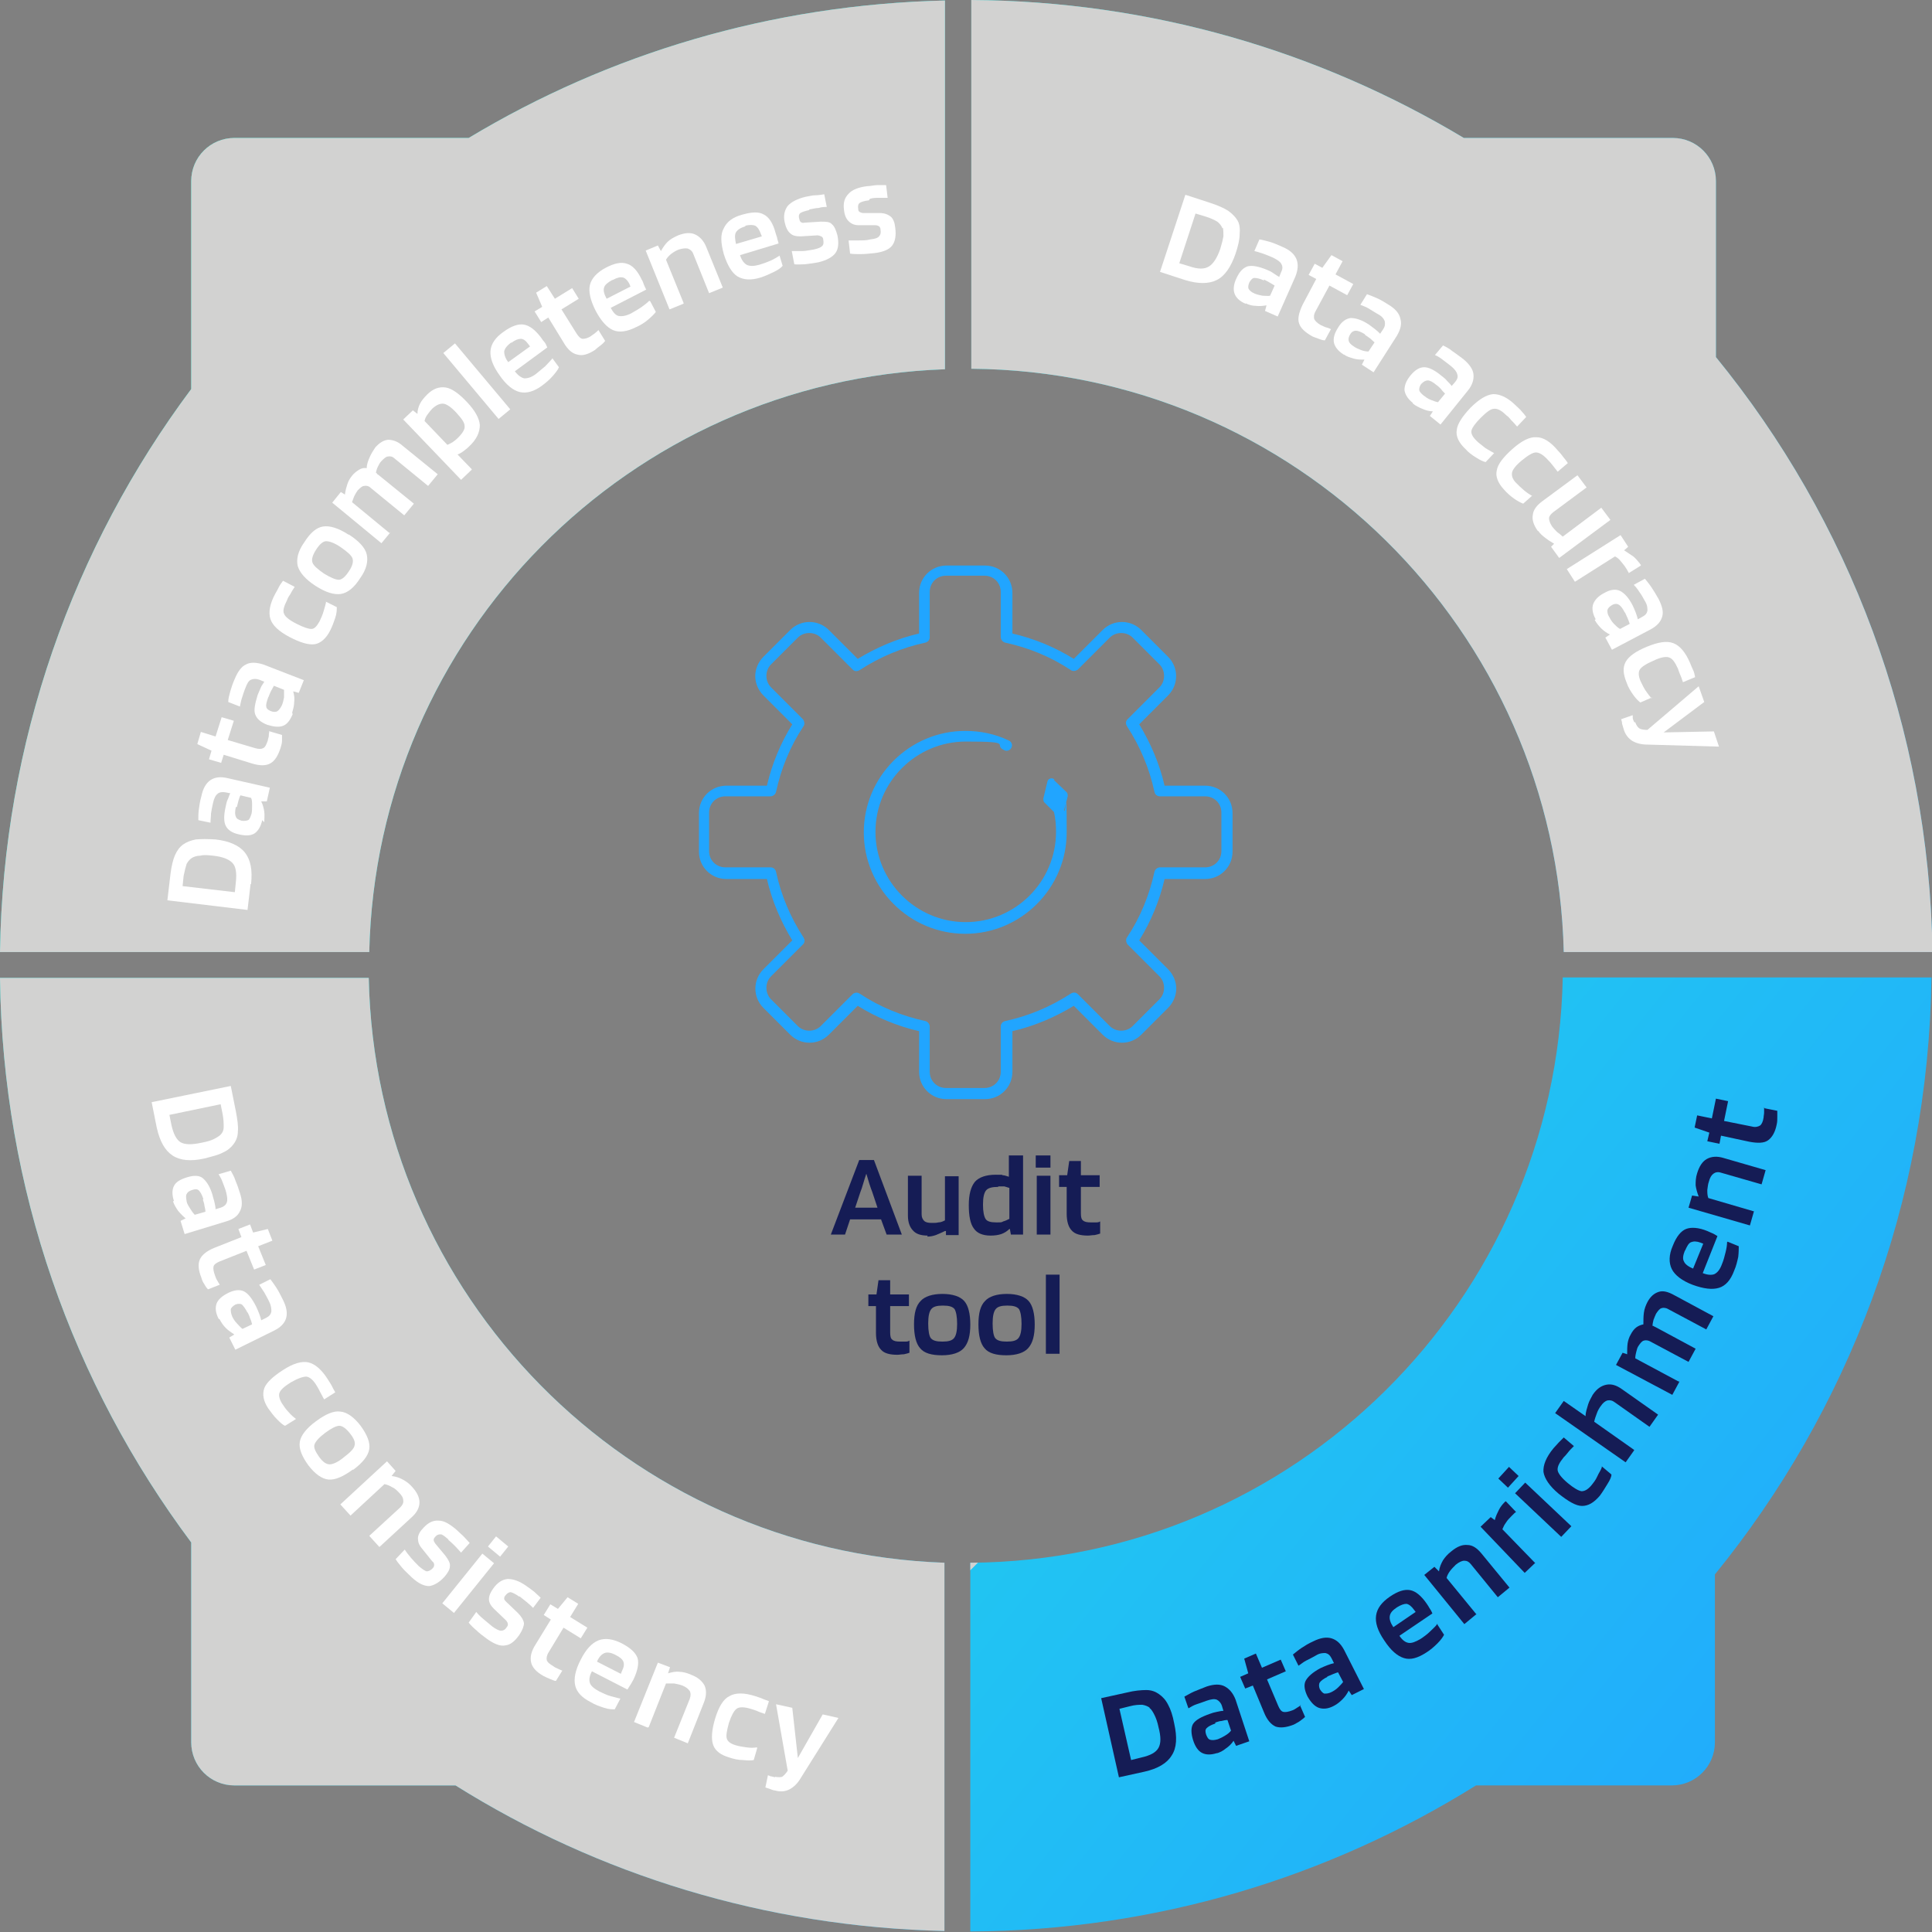 <?xml version="1.0" encoding="UTF-8"?>
<svg id="Layer_1" data-name="Layer 1" xmlns="http://www.w3.org/2000/svg" xmlns:xlink="http://www.w3.org/1999/xlink" version="1.1" viewBox="0 0 380.9 380.9">
  <rect x="0" y="0" width="380.9" height="380.9" fill="#808080" stroke="none"/>
  <defs>
    <style>
      .cls-1 {
        clip-path: url(#clippath);
      }

      .cls-2 {
        fill: none;
      }

      .cls-2, .cls-3, .cls-4, .cls-5, .cls-6, .cls-7, .cls-8 {
        stroke-width: 0px;
      }

      .cls-3 {
        fill: #d2d2d1;
      }

      .cls-4 {
        fill: url(#linear-gradient);
      }

      .cls-5 {
        fill: #151c55;
      }

      .cls-6 {
        fill: #151c55;
      }

      .cls-7 {
        fill: #21a5ff;
      }

      .cls-8 {
        fill: #fff;
      }
    </style>
    <clipPath id="clippath">
      <path class="cls-2" d="M191.4,0c35.5.2,68.7,10.1,97.2,27.2h41.2c4.7,0,8.5,3.8,8.5,8.5v34.7c26.2,32.1,42,72.9,42.7,117.3h-72.7c-1.5-63.5-53.1-114.5-116.8-115V0ZM72.8,187.7c1.4-62.4,51.3-112.7,113.5-114.9V.1c-34.3.8-66.3,10.5-93.9,27.1h-46.2c-4.7,0-8.5,3.8-8.5,8.5v41C14.5,107.8.6,146.2,0,187.7h72.8ZM186.2,308.1c-62.3-2.2-112.2-52.7-113.5-115.3H0c.5,41.7,14.4,80.1,37.7,111.3v39.4c0,4.7,3.8,8.5,8.5,8.5h43.6c28.1,17.6,61.1,27.9,96.4,28.7v-72.7ZM308.1,192.8c-1.3,63.6-53,114.9-116.8,115.3v72.7c36.6-.2,70.7-10.7,99.7-28.8h38.6c4.7,0,8.5-3.8,8.5-8.5v-33.1c26.2-32.2,42.1-73.1,42.7-117.7h-72.7Z"/>
    </clipPath>
    <linearGradient id="linear-gradient" x1="-13.9" y1="26.2" x2="393.1" y2="353.4" gradientUnits="userSpaceOnUse">
      <stop offset="0" stop-color="#21feda"/>
      <stop offset="1" stop-color="#21a5ff"/>
    </linearGradient>
  </defs>
  <g class="cls-1">
    <circle class="cls-4" cx="190.4" cy="190.5" r="257"/>
    <polygon class="cls-3" points="189.1 477.3 189.1 311.8 308.5 191.8 397.1 191.8 329.2 -58.9 13.5 -19.2 -62.8 267.2 44.9 426.1 189.1 477.3"/>
  </g>
  <g>
    <path class="cls-6" d="M166.8,243.4h-3l5.6-14.7h2.9l5.5,14.7h-3l-1.1-3h-6.1l-1,3ZM170.8,231.4c-.2.6-.4,1.2-.6,1.9-.2.7-.4,1.3-.6,1.8l-1,3h4.4l-1-3c-.2-.5-.4-1.1-.6-1.7-.2-.7-.4-1.3-.6-2Z"/>
    <path class="cls-6" d="M182.9,243.6c-1.3,0-2.3-.3-2.9-1-.6-.6-1-1.6-1-2.9v-7.9h2.7v7.6c0,.6.2,1,.5,1.3.3.3.8.4,1.5.4s.9,0,1.3-.1c.5,0,.9-.2,1.3-.4v-8.7h2.7v11.6h-2.5v-.8h-.2c-.6.3-1.3.6-1.8.8-.6.2-1.1.3-1.7.3Z"/>
    <path class="cls-6" d="M199,227.8h2.7v15.6h-2.4l-.2-1.1h-.1c-.4.4-1,.8-1.6,1-.6.2-1.3.3-2.1.3-1.6,0-2.7-.5-3.3-1.4-.7-.9-1-2.5-1-4.6s.4-3.6,1.2-4.6c.8-.9,2.2-1.4,4.1-1.4s1,0,1.4.1c.4,0,.8.2,1.2.3v-4.2ZM196.8,234c-1.2,0-2,.2-2.4.7-.4.5-.6,1.4-.6,2.8s.2,2.3.5,2.8c.3.5,1,.7,2.1.7s1,0,1.4-.2c.4-.1.8-.3,1.2-.5v-6.1c-.3-.1-.7-.2-1-.3-.4,0-.8,0-1.2,0Z"/>
    <path class="cls-6" d="M207.1,230.2h-2.9v-2.4h2.9v2.4ZM207.1,243.4h-2.7v-11.6h2.7v11.6Z"/>
    <path class="cls-6" d="M216.9,240.9v2.3c-.3.1-.6.2-1.1.3-.5,0-.9.1-1.3.1-1.5,0-2.6-.3-3.2-1-.6-.6-1-1.7-1-3.3v-5.3h-1.5v-2.3h1.6l.4-2.8h2.3v2.8h3.7v2.3h-3.7v5.2c0,.7.1,1.2.4,1.4.3.3.8.4,1.6.4s.6,0,.9,0c.4,0,.6,0,.9-.2Z"/>
    <path class="cls-6" d="M179.3,264.4v2.3c-.3.1-.6.2-1.1.3-.5,0-.9.1-1.3.1-1.5,0-2.6-.3-3.2-1-.6-.6-1-1.7-1-3.3v-5.3h-1.5v-2.3h1.6l.4-2.8h2.3v2.8h3.7v2.3h-3.7v5.2c0,.7.1,1.2.4,1.4.3.3.8.4,1.6.4s.6,0,.9,0c.4,0,.6,0,.9-.2Z"/>
    <path class="cls-6" d="M191.3,261.1c0,2.2-.4,3.7-1.3,4.7-.8.9-2.3,1.4-4.3,1.4s-3.5-.4-4.3-1.4c-.8-.9-1.2-2.5-1.2-4.7s.4-3.7,1.3-4.6c.8-.9,2.3-1.4,4.3-1.4s3.5.5,4.3,1.4c.8.9,1.2,2.5,1.2,4.7ZM183,261c0,1.4.2,2.4.5,2.8.4.5,1.1.7,2.3.7s1.9-.2,2.3-.7c.4-.5.6-1.4.6-2.8s-.2-2.4-.5-2.9c-.4-.5-1.1-.7-2.3-.7s-1.9.2-2.3.7c-.4.5-.6,1.4-.6,2.8Z"/>
    <path class="cls-6" d="M204,261.1c0,2.2-.4,3.7-1.3,4.7-.8.9-2.3,1.4-4.3,1.4s-3.5-.4-4.3-1.4c-.8-.9-1.2-2.5-1.2-4.7s.4-3.7,1.3-4.6c.8-.9,2.3-1.4,4.3-1.4s3.5.5,4.3,1.4c.8.9,1.2,2.5,1.2,4.7ZM195.7,261c0,1.4.2,2.4.5,2.8.4.5,1.1.7,2.3.7s1.9-.2,2.3-.7c.4-.5.6-1.4.6-2.8s-.2-2.4-.5-2.9c-.4-.5-1.1-.7-2.3-.7s-1.9.2-2.3.7c-.4.5-.6,1.4-.6,2.8Z"/>
    <path class="cls-6" d="M208.9,251.3v15.6h-2.7v-15.6h2.7Z"/>
  </g>
  <g>
    <path class="cls-7" d="M207.9,153.7c-.5-.5-1.3-.2-1.4.4l-.8,3.3c0,.3,0,.6.2.8l1.9,1.9c.3,1.3.4,2.6.4,3.9,0,9.8-8,17.8-17.8,17.8s-17.8-8-17.8-17.8,8-17.8,17.8-17.8,5.2.6,7.6,1.7c.5.3,1.2,0,1.4-.5.3-.5,0-1.2-.5-1.4-2.7-1.3-5.6-1.9-8.6-1.9-11,0-20,9-20,20s9,20,20,20,20-9,20-20-.2-3-.5-4.4l.7-2.7c0-.3,0-.6-.2-.8l-2.5-2.4Z"/>
    <path class="cls-7" d="M237.6,154.9h-8c-1-4.3-2.7-8.3-5-12.1l5.7-5.7c2.1-2.1,2.1-5.5,0-7.6l-5.3-5.3c-2.1-2.1-5.5-2.1-7.6,0l-5.7,5.7c-3.7-2.3-7.8-4-12.1-5v-8c0-3-2.4-5.4-5.4-5.4h-7.6c-3,0-5.4,2.4-5.4,5.4v8c-4.3,1-8.3,2.7-12.1,5l-5.7-5.7c-2.1-2.1-5.5-2.1-7.6,0l-5.3,5.3c-1,1-1.6,2.4-1.6,3.8s.6,2.8,1.6,3.8l5.7,5.7c-2.3,3.7-4,7.8-5,12.1h-8c-3,0-5.4,2.4-5.4,5.4v7.6c0,3,2.4,5.4,5.4,5.4h8c1,4.3,2.7,8.3,5,12.1l-5.7,5.7c-2.1,2.1-2.1,5.5,0,7.6l5.3,5.3c2.1,2.1,5.5,2.1,7.6,0l5.7-5.7c3.7,2.3,7.8,4,12.1,5v8c0,3,2.4,5.4,5.4,5.4h7.6c3,0,5.4-2.4,5.4-5.4v-8c4.3-1,8.3-2.7,12.1-5l5.7,5.7c2.1,2.1,5.5,2.1,7.6,0l5.3-5.3c1-1,1.6-2.4,1.6-3.8s-.6-2.8-1.6-3.8l-5.7-5.7c2.3-3.7,4-7.8,5-12.1h8c3,0,5.4-2.4,5.4-5.4v-7.6c0-3-2.4-5.4-5.4-5.4ZM240.8,167.8c0,1.8-1.4,3.2-3.2,3.2h-8.9c-.5,0-1,.4-1.1.9-1,4.6-2.8,9-5.4,12.9-.3.4-.2,1,.1,1.4l6.3,6.3c1.2,1.2,1.2,3.3,0,4.5l-5.3,5.3c-1.2,1.2-3.3,1.2-4.5,0l-6.3-6.3c-.4-.4-.9-.4-1.4-.1-4,2.6-8.3,4.4-12.9,5.4-.5.1-.9.5-.9,1.1v8.9c0,1.8-1.4,3.2-3.2,3.2h-7.6c-1.8,0-3.2-1.4-3.2-3.2v-8.9c0-.5-.4-1-.9-1.1-4.6-1-9-2.8-12.9-5.4-.2-.1-.4-.2-.6-.2s-.6.1-.8.3l-6.3,6.3c-1.2,1.2-3.3,1.2-4.5,0l-5.3-5.3c-1.2-1.2-1.2-3.3,0-4.5l6.3-6.3c.4-.4.4-.9.1-1.4-2.6-4-4.4-8.3-5.4-12.9-.1-.5-.5-.9-1.1-.9h-8.9c-1.8,0-3.2-1.4-3.2-3.2v-7.6c0-1.8,1.4-3.2,3.2-3.2h8.9c.5,0,1-.4,1.1-.9,1-4.6,2.8-9,5.4-12.9.3-.4.2-1-.1-1.4l-6.3-6.3c-1.2-1.2-1.2-3.3,0-4.5l5.3-5.3c1.2-1.2,3.3-1.2,4.5,0l6.3,6.3c.4.4.9.4,1.4.1,4-2.6,8.3-4.4,12.9-5.4.5-.1.9-.5.9-1.1v-8.9c0-1.8,1.4-3.2,3.2-3.2h7.6c1.8,0,3.2,1.4,3.2,3.2v8.9c0,.5.4,1,.9,1.1,4.6,1,9,2.8,12.9,5.4.4.3,1,.2,1.4-.1l6.3-6.3c1.2-1.2,3.3-1.2,4.5,0l5.3,5.3c1.2,1.2,1.2,3.3,0,4.5l-6.3,6.3c-.4.4-.4.9-.1,1.4,2.6,4,4.4,8.3,5.4,12.9.1.5.5.9,1.1.9h8.9c1.8,0,3.2,1.4,3.2,3.2v7.6Z"/>
  </g>
  <g>
    <path class="cls-5" d="M225.6,349.3l-5,1.1-3.5-15.6,5-1.1c1.6-.4,2.9-.5,3.9-.5,1,0,1.8.3,2.5.8.7.5,1.3,1.1,1.8,2.1.5.9.9,2.1,1.2,3.7.6,2.7.5,4.8-.5,6.3-.9,1.5-2.7,2.6-5.4,3.2ZM226.7,336.7c-.4-.3-.9-.5-1.5-.6-.6,0-1.4,0-2.5.3l-2,.5,2.3,10.1,2-.5c1.8-.4,2.9-1,3.4-1.9.5-.9.5-2.2,0-4.1-.2-1-.5-1.8-.8-2.4-.3-.6-.6-1.1-1-1.4Z"/>
    <path class="cls-5" d="M240,345.6c-1.2.4-2.2.4-3,0-.8-.4-1.4-1.3-1.8-2.6-.4-1.3-.4-2.4,0-3.1.5-.8,1.6-1.4,3.3-2,.5-.2.9-.3,1.4-.4.5-.1.9-.2,1.3-.2l-.3-1c-.2-.6-.6-1-1-1.2-.5-.2-1.1-.1-2,.2-.8.3-1.4.5-2,.7-.6.2-1.1.5-1.6.8l-.8-2.3c.6-.3,1.2-.7,1.9-1,.7-.3,1.5-.6,2.5-1,1.5-.5,2.7-.5,3.6,0s1.6,1.3,2.1,2.6l2.7,8.2-2.6.9-.5-1h0c-.4.6-.9,1.1-1.5,1.5-.6.5-1.2.8-1.9,1ZM239.6,339.8c-.9.3-1.4.6-1.7.9s-.3.7-.1,1.3c.2.5.4.9.8,1,.3.1.8.1,1.5-.1.5-.2.9-.4,1.4-.7.5-.3.9-.6,1.2-1l-.7-2.1c-.4,0-.8.1-1.2.2-.4,0-.8.2-1.2.3Z"/>
    <path class="cls-5" d="M256.3,336.2l1,2.3c-.2.2-.6.5-1,.8s-.9.5-1.2.7c-1.5.6-2.7.7-3.6.4-.9-.4-1.7-1.3-2.3-2.8l-2.2-5.3-1.5.6-1-2.3,1.6-.7-.8-2.9,2.3-1,1.2,2.8,3.7-1.6,1,2.3-3.7,1.6,2.2,5.2c.3.7.6,1.1,1,1.2.4.1,1,0,1.8-.3.3-.1.6-.3.9-.5.3-.2.6-.4.8-.5Z"/>
    <path class="cls-5" d="M263,336.3c-1.1.6-2.1.7-3,.4-.8-.3-1.5-1-2.2-2.2-.6-1.2-.8-2.3-.4-3.1.4-.8,1.4-1.7,2.9-2.5.4-.2.9-.4,1.4-.6.5-.2.9-.3,1.3-.4l-.5-1c-.3-.6-.7-.9-1.2-1-.5,0-1.1,0-1.9.5-.7.4-1.3.7-1.9,1s-1,.7-1.5,1l-1.1-2.2c.5-.4,1.1-.9,1.7-1.3.6-.4,1.4-.9,2.3-1.3,1.4-.7,2.6-.9,3.6-.6,1,.3,1.8,1,2.5,2.3l3.9,7.7-2.4,1.2-.6-.9h0c-.3.6-.7,1.2-1.2,1.7-.5.5-1.1,1-1.7,1.3ZM261.7,330.6c-.8.4-1.3.8-1.5,1.1-.2.3-.2.8,0,1.3.3.5.6.8.9.9.4,0,.8,0,1.4-.3.4-.2.9-.5,1.3-.9.4-.4.8-.8,1-1.1l-1-1.9c-.4.1-.8.3-1.1.4-.4.2-.8.3-1.1.5Z"/>
    <path class="cls-5" d="M283.4,320.3l1.3,2c-.2.4-.6,1-1.3,1.7-.7.7-1.4,1.3-2.2,1.8-1.7,1.1-3.1,1.5-4.4,1.1-1.3-.4-2.6-1.5-3.9-3.5-1.3-1.9-1.8-3.5-1.6-4.9.2-1.4,1.1-2.6,2.7-3.7,1.6-1.1,2.9-1.5,4-1.3,1.1.2,2.2,1.1,3.3,2.7.2.3.4.6.5.8.2.3.4.6.6,1.1l-6.5,4.4c.6.9,1.2,1.3,1.8,1.4.6.1,1.4-.2,2.4-.8.6-.4,1.3-.9,1.9-1.5.6-.6,1.1-1,1.4-1.5ZM275.4,316.9c-.9.6-1.3,1.1-1.4,1.7-.1.6.1,1.3.7,2.2l4.4-3-.3-.4c-.5-.7-1-1.1-1.5-1.2-.5,0-1.1.2-1.9.7Z"/>
    <path class="cls-5" d="M291,318.3l-2.3,1.9-7.9-9.7,2-1.6.9.9h0c.1-.8.4-1.5.8-2.2.4-.6.9-1.2,1.7-1.8,1.1-.9,2.1-1.3,3.1-1.2,1,0,1.9.6,2.8,1.7l5.5,6.7-2.3,1.9-5.3-6.5c-.4-.5-.8-.7-1.3-.7-.5,0-1.1.3-1.7.8-.4.4-.8.8-1.1,1.2-.3.4-.6.9-.7,1.4l5.9,7.2Z"/>
    <path class="cls-5" d="M302.7,308.1l-2.1,2-8.7-9.1,2-1.9.8.6h0c.2-.8.5-1.4.8-2,.3-.6.7-1.1,1.1-1.5.1-.1.2-.2.2-.2s0,0,.1,0l2,2.1c0,0-.2.1-.3.2-.1.1-.3.3-.6.6-.4.4-.8.8-1.1,1.3-.3.4-.5.8-.7,1.3l6.5,6.7Z"/>
    <path class="cls-5" d="M299.4,291l-2.1,2.3-1.9-1.8,2.1-2.3,1.9,1.8ZM309.8,300.9l-2,2.1-9.1-8.6,2-2.1,9.1,8.6Z"/>
    <path class="cls-5" d="M315.8,289.1l1.9,1.6c0,.5-.3,1.1-.8,1.9s-.9,1.5-1.5,2.3c-1.2,1.4-2.3,2-3.5,2-1.2,0-2.7-.9-4.6-2.4-1.8-1.5-2.8-3-3-4.3-.1-1.3.5-2.9,2-4.7.4-.4.7-.8,1-1.1.3-.3.7-.7,1-1l2,1.7c-.5.5-.9.9-1.2,1.3-.3.4-.6.7-.8.9-.9,1.1-1.3,1.9-1.2,2.6.1.6.8,1.5,2,2.5,1.2,1,2.1,1.5,2.7,1.6.6,0,1.2-.3,1.9-1.1.4-.5.9-1.1,1.2-1.8s.7-1.2.9-1.8Z"/>
    <path class="cls-5" d="M322.2,285.9l-1.7,2.4-13.9-9.7,1.7-2.4,4.3,3c0-.8.3-1.6.5-2.3s.6-1.3.9-1.9c.8-1.2,1.7-1.8,2.7-2,1-.2,2,.1,3.1.9l7.1,5-1.7,2.4-6.8-4.8c-.5-.4-1-.5-1.5-.4-.4.1-.9.5-1.3,1.1-.3.4-.6.9-.8,1.5-.2.5-.4,1.1-.5,1.6l7.8,5.5Z"/>
    <path class="cls-5" d="M331.1,272.4l-1.4,2.6-11.1-5.9,1.3-2.4.9.3h0c0-.8,0-1.5.1-2.2.1-.6.3-1.2.6-1.7.3-.6.7-1.1,1.1-1.4.4-.3.9-.5,1.4-.6h0c0-.8,0-1.6.1-2.3.1-.8.4-1.5.7-2.1.6-1.1,1.3-1.7,2.2-2s1.9,0,3,.6l7.8,4.2-1.4,2.6-7.5-4c-.5-.3-1-.3-1.3-.2-.4.1-.7.5-1.1,1.1-.2.4-.3.7-.5,1.2-.1.4-.2.8-.2,1.2,0,0,.2,0,.3.1,0,0,.2.1.4.2l7.8,4.2-1.4,2.6-7.5-4c-.5-.3-1-.3-1.3-.2-.4.1-.7.5-1.1,1.1-.2.3-.3.7-.4,1.1-.1.4-.2.8-.2,1.3l8.4,4.5Z"/>
    <path class="cls-5" d="M340.6,244.8l2.2.9c0,.5,0,1.2-.1,2.1-.2.9-.4,1.8-.8,2.7-.7,1.9-1.7,3-3,3.4s-3,.2-5.2-.6c-2.1-.8-3.5-1.9-4.1-3.1-.6-1.2-.6-2.8.2-4.6.7-1.8,1.6-2.9,2.6-3.3,1-.4,2.5-.3,4.2.4.3.1.6.3.9.4.3.1.6.3,1.1.6l-2.9,7.3c1,.4,1.8.4,2.3.2.6-.3,1.1-.9,1.5-2,.3-.7.5-1.5.7-2.3.2-.8.3-1.5.3-2ZM332.2,246.5c-.4,1-.5,1.7-.2,2.2.2.5.8,1,1.8,1.4l2-4.9-.5-.2c-.8-.3-1.4-.3-1.9-.1s-.8.8-1.2,1.7Z"/>
    <path class="cls-5" d="M345.8,238.8l-.8,2.8-12.1-3.5.7-2.4,1.3.2h0c-.3-.8-.5-1.5-.6-2.2,0-.7,0-1.5.3-2.4.4-1.3,1-2.3,1.9-2.8.9-.5,2-.6,3.3-.2l8.3,2.4-.8,2.8-8-2.3c-.6-.2-1.1-.1-1.5.2-.4.3-.7.8-.9,1.6-.2.5-.2,1.1-.3,1.6,0,.5,0,1.1.2,1.6l8.9,2.6Z"/>
    <path class="cls-5" d="M347.9,218.5l2.5.5c0,.3,0,.7,0,1.2,0,.5,0,1-.1,1.4-.3,1.6-.9,2.6-1.7,3.2s-2.1.6-3.7.3l-5.6-1.2-.3,1.6-2.4-.5.4-1.7-2.9-1,.5-2.4,2.9.6.8-3.9,2.4.5-.8,3.9,5.5,1.1c.7.2,1.3,0,1.6-.2s.6-.8.7-1.6c0-.3.1-.6.1-1,0-.4,0-.7,0-1Z"/>
  </g>
  <g>
    <path class="cls-8" d="M30.9,222.3l-1-5,15.6-3.2,1,5c.3,1.6.5,2.9.4,3.9,0,1-.3,1.8-.8,2.5-.5.7-1.2,1.3-2.1,1.7-.9.5-2.2.8-3.7,1.2-2.7.6-4.8.4-6.3-.6-1.5-1-2.5-2.8-3.1-5.5ZM43.5,223.7c.4-.4.6-.9.6-1.5s0-1.4-.2-2.5l-.4-2-10.1,2.1.4,2c.4,1.8,1,2.9,1.8,3.4.9.5,2.2.5,4.1.1,1-.2,1.8-.4,2.4-.7.6-.3,1.1-.6,1.4-.9Z"/>
    <path class="cls-8" d="M34.3,236.8c-.4-1.2-.4-2.2,0-3,.4-.8,1.3-1.3,2.6-1.7,1.3-.4,2.4-.4,3.1.2s1.4,1.6,1.9,3.3c.1.5.3,1,.4,1.5.1.5.2.9.2,1.3l1-.3c.6-.2,1-.5,1.2-1,.2-.5.1-1.1-.1-2-.2-.8-.5-1.4-.7-2s-.5-1.1-.8-1.6l2.4-.7c.3.6.7,1.2.9,1.9.3.7.6,1.5.9,2.5.5,1.5.5,2.7,0,3.6-.4.9-1.3,1.6-2.7,2l-8.2,2.5-.8-2.6,1-.5h0c-.5-.4-1-.9-1.5-1.5-.4-.6-.8-1.2-1-1.9ZM40.1,236.4c-.3-.9-.6-1.4-.9-1.7-.3-.3-.7-.3-1.3-.1-.6.2-.9.4-1.1.8-.2.3-.1.8,0,1.5.1.5.4.9.7,1.4s.6.9.9,1.2l2.1-.6c0-.4-.1-.8-.2-1.2,0-.4-.2-.8-.3-1.2Z"/>
    <path class="cls-8" d="M43.3,253.3l-2.3.9c-.2-.2-.5-.6-.7-1-.3-.4-.5-.9-.6-1.3-.6-1.5-.7-2.7-.3-3.6.4-.9,1.4-1.7,2.9-2.3l5.3-2.1-.6-1.6,2.3-.9.6,1.6,2.9-.7.9,2.3-2.8,1.1,1.5,3.7-2.3.9-1.5-3.7-5.3,2.1c-.7.3-1.1.6-1.2,1-.1.4,0,1,.3,1.8.1.3.2.6.4.9.2.3.3.6.5.8Z"/>
    <path class="cls-8" d="M43.1,260c-.6-1.2-.7-2.1-.4-3,.3-.8,1.1-1.5,2.3-2.1,1.2-.6,2.3-.7,3.1-.3.8.4,1.6,1.4,2.4,3,.2.4.4.9.6,1.4.2.5.3.9.4,1.3l1-.5c.6-.3.9-.7,1-1.2,0-.5,0-1.1-.4-1.9-.3-.7-.7-1.3-1-1.9-.3-.5-.7-1-1-1.5l2.2-1.1c.4.5.8,1.1,1.2,1.7.4.6.8,1.4,1.3,2.4.7,1.4.9,2.6.6,3.6-.3,1-1.1,1.8-2.3,2.4l-7.7,3.8-1.2-2.4,1-.6h0c-.6-.4-1.2-.8-1.7-1.3-.5-.5-.9-1.1-1.2-1.7ZM48.8,258.8c-.4-.8-.8-1.3-1.1-1.6-.3-.2-.8-.2-1.3,0-.5.3-.8.6-.9.9,0,.4,0,.8.3,1.5.2.4.5.9.9,1.3.4.4.7.8,1.1,1.1l1.9-.9c-.1-.4-.2-.8-.4-1.2-.1-.4-.3-.8-.5-1.2Z"/>
    <path class="cls-8" d="M58.3,279.8l-2.1,1.3c-.5-.2-1-.7-1.6-1.3-.6-.6-1.2-1.4-1.7-2.1-1-1.5-1.2-2.8-.8-4,.4-1.1,1.7-2.3,3.7-3.6,2-1.3,3.7-1.8,5-1.5,1.3.3,2.6,1.4,3.8,3.3.3.5.6.9.8,1.3.2.4.4.8.7,1.3l-2.2,1.4c-.3-.6-.6-1.1-.8-1.5s-.4-.8-.6-1.1c-.7-1.2-1.4-1.8-2.1-1.9-.6,0-1.6.3-3,1.1-1.3.8-2.1,1.5-2.3,2.1-.2.5,0,1.3.5,2.1.4.6.8,1.2,1.3,1.7.5.6,1,1,1.4,1.3Z"/>
    <path class="cls-8" d="M69.6,289.7c-1.9,1.4-3.5,2.1-4.8,2-1.3-.1-2.7-1.1-4-2.8-1.3-1.8-1.9-3.3-1.7-4.6.2-1.3,1.3-2.7,3.2-4.1,1.9-1.4,3.5-2.1,4.8-1.9,1.3.1,2.7,1.1,4,2.8,1.3,1.8,1.9,3.3,1.7,4.6-.2,1.3-1.3,2.7-3.2,4.1ZM64.1,282.5c-1.2.9-1.9,1.7-2.1,2.3-.2.6.2,1.4.9,2.4.7,1,1.4,1.5,2.1,1.5.6,0,1.6-.4,2.8-1.4,1.3-1,2-1.7,2.1-2.3.2-.6-.1-1.4-.9-2.4-.8-1-1.5-1.5-2.1-1.5-.6,0-1.6.5-2.8,1.4Z"/>
    <path class="cls-8" d="M69.1,298.8l-2-2.2,9.2-8.5,1.7,1.9-.8,1h0c.8.1,1.5.3,2.2.7.6.3,1.3.8,1.9,1.5.9,1,1.4,2,1.4,3,0,1-.5,2-1.5,2.9l-6.4,5.9-2-2.2,6.1-5.6c.4-.4.7-.9.6-1.4,0-.5-.3-1-.9-1.6-.4-.4-.8-.8-1.3-1-.5-.3-1-.5-1.5-.6l-6.8,6.3Z"/>
    <path class="cls-8" d="M88.4,303.5c-.7-.6-1.2-1-1.5-1s-.7,0-1.1.5c-.2.2-.3.4-.3.6,0,.2.1.4.3.7l2,2.4c.6.8,1,1.5.9,2.1,0,.6-.4,1.3-1.1,2.1-1,1.1-2.1,1.7-3,1.8-1,0-2.1-.5-3.4-1.7-.7-.7-1.4-1.3-1.9-1.9-.5-.6-1-1.2-1.3-1.7l1.8-1.9c.3.5.7,1,1.2,1.6.5.6,1,1.1,1.6,1.7.7.6,1.2.9,1.5,1,.4,0,.8-.2,1.2-.6.2-.2.3-.4.3-.7,0-.2-.1-.5-.4-.7l-2-2.5c-.6-.7-.8-1.3-.8-2,0-.7.4-1.4,1.1-2.1.9-1,1.9-1.5,3-1.4,1.1,0,2.2.7,3.5,1.8.5.5,1,.9,1.4,1.3.4.4.8.9,1.2,1.3l-1.7,1.9c-.3-.3-.6-.7-1.1-1.2-.4-.4-.9-.9-1.4-1.3Z"/>
    <path class="cls-8" d="M89.5,318l-2.3-1.9,7.9-9.8,2.3,1.9-7.9,9.8ZM98.6,306.9l-2.4-2,1.6-2,2.4,2-1.6,2Z"/>
    <path class="cls-8" d="M102.4,314.8c-.7-.5-1.3-.8-1.7-.9-.4,0-.7.2-1.1.7-.2.2-.2.5-.2.6,0,.2.2.4.4.6l2.3,2.2c.7.7,1.1,1.4,1.2,2,0,.6-.3,1.4-.9,2.3-.9,1.3-1.8,2-2.8,2.1-1,.2-2.2-.3-3.6-1.3-.8-.6-1.5-1.1-2.1-1.7-.6-.5-1.1-1-1.5-1.5l1.5-2.1c.3.4.8.9,1.4,1.4.6.5,1.2,1,1.8,1.5.7.5,1.3.8,1.7.8.4,0,.8-.2,1.1-.7.2-.2.3-.5.2-.7,0-.2-.2-.5-.4-.7l-2.3-2.2c-.6-.6-1-1.2-1-1.9,0-.7.3-1.4.9-2.2.8-1.1,1.7-1.7,2.8-1.8,1.1,0,2.3.4,3.7,1.4.6.4,1.1.8,1.5,1.1.4.4.9.8,1.3,1.2l-1.5,2c-.3-.3-.7-.7-1.2-1.1-.5-.4-1-.8-1.5-1.2Z"/>
    <path class="cls-8" d="M110.9,329.3l-1.3,2.1c-.3,0-.7-.2-1.2-.4-.5-.2-.9-.4-1.3-.6-1.4-.8-2.2-1.7-2.4-2.7-.2-1,0-2.1.9-3.5l3-4.9-1.4-.9,1.3-2.1,1.5.9,1.9-2.3,2.1,1.3-1.6,2.6,3.4,2.1-1.3,2.1-3.4-2.1-2.9,4.8c-.4.6-.5,1.2-.4,1.6.1.4.6.8,1.3,1.2.2.2.5.3.9.5.4.2.7.3.9.4Z"/>
    <path class="cls-8" d="M122.3,334.9l-1.1,2.1c-.5,0-1.2,0-2.1-.3-.9-.3-1.8-.6-2.6-1.1-1.8-.9-2.8-2-3.1-3.3-.3-1.3,0-3,1.1-5.1,1-2,2.2-3.3,3.5-3.8,1.3-.5,2.8-.3,4.6.6,1.7.9,2.7,1.8,3.1,2.9.3,1.1,0,2.5-.8,4.2-.2.3-.3.6-.5.9-.2.3-.4.6-.7,1.1l-7-3.6c-.5.9-.6,1.7-.4,2.3.2.6.8,1.1,1.9,1.7.7.3,1.4.7,2.2.9s1.4.4,2,.5ZM121.4,326.3c-.9-.5-1.7-.6-2.2-.4-.5.2-1.1.7-1.5,1.7l4.7,2.4.2-.5c.4-.8.5-1.4.3-1.9-.2-.5-.7-.9-1.5-1.3Z"/>
    <path class="cls-8" d="M127.7,340.6l-2.7-1.1,4.7-11.7,2.4.9-.4,1.2h0c.7-.2,1.5-.4,2.2-.3.7,0,1.5.2,2.4.6,1.3.5,2.1,1.2,2.6,2.1.4.9.4,2-.1,3.3l-3.2,8.1-2.7-1.1,3.1-7.7c.2-.6.2-1.1,0-1.5-.3-.4-.7-.8-1.5-1.1-.5-.2-1.1-.3-1.6-.4-.5,0-1.1,0-1.6,0l-3.4,8.6Z"/>
    <path class="cls-8" d="M149.3,344.6l-.7,2.4c-.5.1-1.2.1-2.1,0-.9,0-1.8-.2-2.7-.5-1.7-.5-2.8-1.3-3.2-2.5-.4-1.1-.3-2.9.4-5.2.7-2.3,1.6-3.8,2.8-4.4,1.2-.7,2.9-.7,5.1,0,.5.2,1,.3,1.4.5.4.2.9.3,1.3.5l-.8,2.5c-.6-.2-1.2-.4-1.6-.6-.5-.2-.9-.3-1.2-.4-1.3-.4-2.3-.4-2.8,0-.5.4-1,1.3-1.5,2.8-.4,1.5-.6,2.5-.4,3.1.2.6.8,1,1.8,1.3.7.2,1.4.3,2.1.4s1.4.1,2,0Z"/>
    <path class="cls-8" d="M152.8,350.3c.6.1,1.1.1,1.4,0,.3-.2.7-.6,1.1-1.2l-2.3-13.1,3.2.7,1.1,9.9,4.9-8.6,3.1.7-7.4,11.8c-.7,1.2-1.5,1.9-2.3,2.3-.8.4-1.7.5-2.8.2-.3,0-.7-.2-1-.3-.3-.1-.6-.2-.9-.3l.5-2.4c.1,0,.3.1.5.2.2,0,.5.1.9.2Z"/>
  </g>
  <g>
    <path class="cls-8" d="M49.4,174.3l-.6,5.1-15.8-1.9.6-5.1c.2-1.6.5-2.9.9-3.8.4-.9.9-1.6,1.6-2.1.7-.5,1.5-.8,2.5-1,1-.1,2.3-.1,3.9,0,2.7.3,4.7,1.2,5.8,2.6,1.1,1.4,1.5,3.4,1.2,6.2ZM37.9,169.1c-.5.3-.8.7-1.1,1.2-.2.6-.4,1.4-.6,2.4l-.2,2,10.3,1.2.2-2c.2-1.8,0-3.1-.7-3.8-.7-.7-1.9-1.2-3.8-1.4-1-.1-1.8-.2-2.5,0-.7,0-1.2.2-1.6.4Z"/>
    <path class="cls-8" d="M51.7,161.7c-.3,1.3-.8,2.1-1.5,2.6-.8.5-1.8.5-3.1.2-1.4-.3-2.2-.9-2.6-1.7-.4-.8-.4-2.1,0-3.8.1-.5.2-1,.4-1.4s.3-.9.5-1.2l-1-.2c-.6-.1-1.2,0-1.5.3-.4.3-.7.9-.9,1.8-.2.8-.3,1.5-.4,2.1,0,.6-.1,1.2-.1,1.8l-2.4-.5c0-.7,0-1.4.1-2.1s.2-1.6.5-2.6c.3-1.5.9-2.6,1.8-3.2s2-.7,3.3-.4l8.4,1.9-.6,2.7h-1.1c0-.1,0,0,0,0,.3.6.5,1.3.6,2s0,1.4,0,2.1ZM46.5,159.1c-.2.9-.2,1.5,0,1.9.1.4.5.6,1.1.8.6.1,1,0,1.3-.1s.5-.7.7-1.3c.1-.5.1-1,.1-1.6,0-.6,0-1.1-.2-1.5l-2.1-.5c-.2.4-.3.8-.4,1.1-.1.4-.2.8-.3,1.2Z"/>
    <path class="cls-8" d="M53.2,144.2l2.4.7c0,.3,0,.7,0,1.2s-.2,1-.3,1.4c-.5,1.5-1.1,2.5-2,3-.9.5-2.1.5-3.7,0l-5.5-1.7-.5,1.6-2.4-.7.5-1.7-2.8-1.3.7-2.4,2.9.9,1.2-3.8,2.4.7-1.2,3.8,5.4,1.6c.7.2,1.2.2,1.6,0,.4-.2.6-.7.9-1.5,0-.3.2-.6.2-1,0-.4.1-.7.1-.9Z"/>
    <path class="cls-8" d="M57.7,140.8c-.5,1.2-1.1,2-1.9,2.3-.8.3-1.8.2-3.1-.2-1.3-.5-2.1-1.2-2.4-2.1-.3-.9,0-2.1.5-3.8.2-.5.4-.9.6-1.4s.5-.8.7-1.2l-1-.4c-.6-.2-1.1-.2-1.6,0s-.8.8-1.1,1.6c-.3.7-.5,1.4-.7,2-.2.6-.3,1.2-.4,1.7l-2.3-.9c0-.7.2-1.3.4-2.1.2-.7.5-1.6.9-2.5.6-1.4,1.3-2.4,2.2-2.8.9-.5,2.1-.4,3.4,0l8,3.1-1,2.5-1.1-.3h0c.2.7.3,1.4.2,2.1,0,.7-.2,1.4-.4,2.1ZM52.9,137.4c-.3.9-.5,1.5-.4,1.9,0,.4.4.7.9.9.5.2,1,.2,1.3,0,.3-.2.6-.6.9-1.2.2-.5.3-1,.4-1.5,0-.6,0-1.1,0-1.5l-2-.8c-.2.4-.4.7-.6,1.1-.2.4-.3.7-.5,1.2Z"/>
    <path class="cls-8" d="M64.2,118.6l2.2,1.1c0,.5,0,1.2-.3,2.1s-.6,1.7-1,2.5c-.8,1.6-1.9,2.5-3,2.7-1.2.2-2.9-.3-5-1.4-2.1-1.1-3.4-2.3-3.8-3.6-.4-1.3-.1-3,1-5,.3-.5.5-.9.7-1.3.2-.4.5-.8.8-1.2l2.3,1.2c-.4.6-.7,1.1-.9,1.5-.3.4-.5.8-.6,1.1-.6,1.2-.9,2.1-.6,2.7.2.6,1.1,1.3,2.5,2,1.4.7,2.3,1,2.9,1,.6,0,1.1-.6,1.6-1.5.3-.6.6-1.3.8-2s.4-1.3.5-1.9Z"/>
    <path class="cls-8" d="M68.8,105.4c2,1.3,3.2,2.6,3.5,3.9.3,1.3,0,2.9-1.3,4.7-1.2,1.9-2.5,2.9-3.8,3.1-1.3.2-3-.3-5-1.6-2-1.3-3.1-2.6-3.5-3.9-.3-1.3,0-2.9,1.3-4.7,1.2-1.9,2.4-2.9,3.7-3.1,1.3-.2,3,.3,5,1.6ZM63.9,113.1c1.3.8,2.3,1.2,2.9,1.2.6,0,1.3-.6,2-1.7.7-1,.9-1.9.7-2.5-.2-.6-1-1.3-2.3-2.2-1.3-.9-2.3-1.2-2.9-1.2-.6,0-1.3.6-2,1.7-.7,1.1-.9,1.9-.7,2.5.2.6,1,1.3,2.3,2.2Z"/>
    <path class="cls-8" d="M77.1,104.8l-1.9,2.3-9.7-8,1.7-2.1.8.5h0c.1-.8.3-1.5.5-2.1.2-.6.5-1.1.9-1.6.4-.5.9-.9,1.4-1.2.5-.3,1-.4,1.5-.3h0c0-.8.3-1.5.6-2.2s.7-1.3,1.1-1.9c.8-.9,1.6-1.4,2.5-1.5.9,0,1.9.3,2.9,1.2l6.9,5.6-1.9,2.3-6.6-5.4c-.4-.4-.9-.5-1.3-.4-.4,0-.8.4-1.3.9-.3.3-.5.7-.7,1.1s-.3.8-.4,1.2c0,0,.2,0,.2.2,0,0,.2.2.4.3l6.9,5.6-1.9,2.3-6.6-5.4c-.4-.4-.9-.5-1.3-.4-.4,0-.8.4-1.3.9-.2.3-.4.6-.6,1-.2.4-.3.8-.5,1.3l7.4,6.1Z"/>
    <path class="cls-8" d="M93,92.6l-2.1,2-11.4-11.9,1.9-1.8.9.7h0c0-.7.2-1.4.5-2,.3-.6.8-1.2,1.4-1.8,1.2-1.2,2.4-1.6,3.7-1.4,1.2.2,2.6,1.2,4.2,2.9,1.6,1.7,2.4,3.2,2.5,4.5,0,1.4-.6,2.8-2.1,4.2-.4.4-.8.7-1.2,1-.4.3-.8.5-1.1.6l2.8,2.9ZM90,81.4c-1-1.1-1.9-1.7-2.5-1.8-.7-.1-1.4.2-2.2.9-.4.4-.7.8-1,1.2-.3.4-.5.8-.6,1.3l4.5,4.7c.3-.1.6-.3,1-.5.3-.2.7-.5,1.1-.9.9-.9,1.4-1.7,1.3-2.3,0-.7-.6-1.5-1.6-2.6Z"/>
    <path class="cls-8" d="M89.7,67.7l10.9,13-2.3,1.9-10.9-13,2.3-1.9Z"/>
    <path class="cls-8" d="M108.8,70.5l1.4,1.9c-.2.5-.6,1-1.2,1.7s-1.3,1.3-2.1,1.9c-1.6,1.2-3.1,1.6-4.4,1.3-1.3-.3-2.7-1.4-4-3.3-1.3-1.8-1.9-3.4-1.8-4.8.1-1.4,1-2.7,2.6-3.8,1.5-1.1,2.9-1.6,4-1.4,1.1.2,2.2,1,3.4,2.6.2.3.4.6.6.8.2.2.4.6.6,1.1l-6.4,4.7c.6.8,1.3,1.3,1.9,1.4.6,0,1.4-.2,2.3-.9.6-.5,1.2-1,1.8-1.5.6-.6,1-1.1,1.4-1.5ZM100.8,67.5c-.8.6-1.3,1.2-1.4,1.8,0,.6.2,1.3.8,2.1l4.3-3.1-.3-.4c-.5-.7-1-1.1-1.5-1.1-.5,0-1.1.2-1.9.8Z"/>
    <path class="cls-8" d="M118,65.1l1.3,2.1c-.2.3-.5.6-.9.9s-.8.6-1.1.9c-1.4.9-2.5,1.2-3.5.9-1-.2-1.9-1-2.7-2.4l-3-4.9-1.4.9-1.3-2.1,1.5-.9-1.2-2.8,2.1-1.3,1.6,2.5,3.4-2.1,1.3,2.1-3.4,2.1,3,4.8c.4.6.8,1,1.2,1,.4,0,1-.1,1.7-.6.2-.2.5-.3.8-.6.3-.2.5-.5.7-.6Z"/>
    <path class="cls-8" d="M128.2,59.4l1.1,2.1c-.3.4-.8.9-1.5,1.5-.7.6-1.5,1.1-2.4,1.5-1.8.9-3.3,1.1-4.5.6s-2.4-1.8-3.5-3.9c-1-2-1.4-3.7-1.1-5s1.4-2.5,3.1-3.4c1.7-.9,3.1-1.2,4.2-.8,1.1.3,2.1,1.4,2.9,3.1.2.3.3.6.4.9.1.3.3.7.5,1.1l-7,3.6c.5.9,1,1.5,1.6,1.6s1.4,0,2.4-.5c.7-.4,1.4-.8,2-1.2.7-.5,1.2-.9,1.6-1.3ZM120.7,55.2c-.9.5-1.5,1-1.6,1.5-.2.5,0,1.3.5,2.2l4.7-2.4-.2-.5c-.4-.8-.9-1.2-1.3-1.3-.5-.1-1.1,0-2,.5Z"/>
    <path class="cls-8" d="M134.7,59.9l-2.7,1.1-4.7-11.6,2.4-1,.6,1.1h0c.4-.7.8-1.3,1.3-1.8.5-.5,1.2-.9,2.1-1.3,1.3-.5,2.4-.6,3.3-.2.9.4,1.7,1.2,2.2,2.4l3.3,8.1-2.7,1.1-3.1-7.7c-.2-.6-.6-.9-1.1-1.1-.5-.1-1.1,0-1.8.2-.5.2-1,.5-1.4.8-.4.3-.8.7-1.1,1.2l3.5,8.6Z"/>
    <path class="cls-8" d="M153.6,50.1l.7,2.3c-.3.4-.9.8-1.7,1.2-.8.4-1.7.8-2.6,1.1-1.9.6-3.4.5-4.6-.2-1.1-.7-2-2.2-2.7-4.4-.6-2.2-.7-3.9,0-5.1.6-1.3,1.8-2.2,3.7-2.7,1.8-.5,3.2-.6,4.2,0,1,.5,1.8,1.7,2.3,3.6.1.3.2.7.3.9,0,.3.2.7.3,1.2l-7.6,2.3c.3,1,.8,1.6,1.3,1.9.6.3,1.4.3,2.5,0,.7-.2,1.5-.5,2.2-.8.7-.3,1.3-.7,1.8-1ZM147,44.6c-1,.3-1.6.7-1.9,1.2-.3.5-.2,1.3,0,2.3l5.1-1.5-.2-.5c-.3-.8-.6-1.3-1.1-1.6-.5-.2-1.1-.2-2,0Z"/>
    <path class="cls-8" d="M159.6,41.4c-.9.2-1.5.4-1.8.6s-.4.7-.2,1.2c0,.3.2.5.3.6.2.1.4.2.7.1l3.2-.2c1,0,1.8,0,2.2.5.5.4.8,1.1,1.1,2.2.3,1.5.2,2.7-.4,3.5-.6.8-1.7,1.4-3.3,1.8-1,.2-1.9.3-2.7.4-.8,0-1.5.1-2.1,0l-.5-2.6c.5,0,1.2,0,2,0s1.5-.2,2.3-.3c.9-.2,1.4-.4,1.7-.7.3-.3.3-.7.2-1.3,0-.3-.2-.5-.4-.6-.2-.1-.5-.2-.8-.2l-3.2.2c-.9,0-1.6-.1-2.1-.6-.5-.4-.9-1.2-1.1-2.2-.3-1.3,0-2.4.6-3.2.7-.8,1.9-1.4,3.5-1.8.7-.1,1.3-.3,1.9-.3.6,0,1.2-.1,1.8-.2l.5,2.5c-.4,0-1,0-1.6.2-.6,0-1.2.2-1.9.3Z"/>
    <path class="cls-8" d="M171.3,39.5c-.9.1-1.5.3-1.8.5-.3.2-.4.6-.3,1.2,0,.3.1.5.3.6.2.1.4.2.7.2h3.2c1,0,1.7.3,2.2.7.5.4.8,1.2.9,2.2.2,1.5,0,2.7-.6,3.5-.6.8-1.8,1.3-3.5,1.5-1,.1-1.9.2-2.7.2s-1.5,0-2.1-.1l-.3-2.6c.5,0,1.2,0,2,0,.8,0,1.5,0,2.3-.2.9-.1,1.5-.3,1.7-.6.3-.3.4-.7.3-1.3,0-.3-.1-.5-.3-.7-.2-.1-.4-.2-.8-.2h-3.2c-.9,0-1.5-.3-2-.8s-.8-1.2-.9-2.2c-.2-1.4.1-2.4.9-3.2.7-.8,2-1.3,3.7-1.5.7,0,1.3-.2,1.9-.2.6,0,1.2,0,1.8,0l.3,2.5c-.4,0-1,0-1.6,0-.6,0-1.3,0-1.9.2Z"/>
  </g>
  <g>
    <path class="cls-8" d="M233.6,55.2l-4.9-1.6,5-15.2,4.9,1.6c1.5.5,2.7,1,3.6,1.6.8.6,1.4,1.2,1.8,1.9.4.7.5,1.6.4,2.7,0,1-.3,2.3-.8,3.8-.9,2.6-2.1,4.4-3.7,5.2-1.6.8-3.7.8-6.3,0ZM241,45c-.2-.5-.5-.9-1-1.3-.5-.3-1.3-.7-2.3-1l-2-.6-3.2,9.8,2,.6c1.7.6,3,.6,3.9,0,.8-.5,1.6-1.7,2.2-3.5.3-1,.5-1.8.6-2.4,0-.7,0-1.2-.1-1.7Z"/>
    <path class="cls-8" d="M245.6,59.9c-1.2-.5-1.9-1.2-2.2-2-.3-.8-.2-1.9.4-3.1.6-1.3,1.3-2,2.2-2.3.9-.2,2.1,0,3.8.7.5.2.9.4,1.3.7.4.3.8.5,1.1.7l.4-1c.3-.6.3-1.1,0-1.6-.2-.4-.8-.8-1.6-1.2-.7-.3-1.4-.6-2-.8-.6-.2-1.2-.4-1.7-.5l1-2.3c.7.1,1.3.3,2.1.5.7.2,1.6.6,2.5,1,1.4.6,2.3,1.4,2.7,2.4.4,1,.3,2.1-.2,3.4l-3.5,7.9-2.5-1.1.3-1.1h0c-.7.1-1.4.2-2.1.1-.7,0-1.4-.2-2-.5ZM249.2,55.3c-.8-.4-1.5-.5-1.9-.5-.4,0-.7.4-1,.9-.2.5-.3,1-.1,1.3.2.3.5.6,1.2.9.5.2,1,.3,1.5.4.6,0,1.1.1,1.5,0l.9-2c-.3-.2-.7-.4-1-.6-.4-.2-.7-.4-1.1-.6Z"/>
    <path class="cls-8" d="M262.4,64.9l-1.2,2.2c-.3,0-.7-.1-1.2-.3-.5-.2-.9-.3-1.3-.5-1.4-.8-2.3-1.6-2.6-2.6-.3-.9,0-2.1.7-3.6l2.7-5.1-1.5-.8,1.2-2.2,1.5.8,1.8-2.5,2.2,1.2-1.4,2.6,3.5,1.9-1.2,2.2-3.5-1.9-2.7,5c-.4.7-.4,1.2-.3,1.6.2.4.6.8,1.3,1.2.3.1.6.3.9.4.4.1.7.2.9.3Z"/>
    <path class="cls-8" d="M264.9,69.9c-1.1-.7-1.7-1.5-1.9-2.3-.2-.9.1-1.9.8-3,.7-1.2,1.6-1.8,2.5-1.9.9,0,2.1.3,3.6,1.3.4.3.8.6,1.2.9.4.3.7.6,1,.9l.6-.9c.4-.6.4-1.1.3-1.6-.2-.5-.6-1-1.4-1.4-.7-.4-1.3-.8-1.8-1.1-.5-.3-1.1-.5-1.6-.7l1.3-2.1c.6.2,1.3.5,2,.8.7.3,1.5.8,2.3,1.3,1.3.8,2.1,1.7,2.3,2.8.3,1,0,2.1-.7,3.3l-4.6,7.2-2.3-1.5.5-1h0c-.7,0-1.4,0-2.1-.2-.7-.2-1.4-.4-1.9-.8ZM269.1,65.9c-.8-.5-1.4-.7-1.8-.7-.4,0-.8.2-1.1.7-.3.5-.4.9-.3,1.3.1.4.4.7,1,1.1.4.3.9.5,1.4.7.5.2,1,.3,1.5.3l1.2-1.8c-.3-.3-.6-.5-.9-.8-.3-.2-.7-.5-1-.7Z"/>
    <path class="cls-8" d="M278.5,79.4c-1-.8-1.5-1.7-1.6-2.5,0-.9.3-1.8,1.2-2.9.9-1.1,1.8-1.6,2.7-1.6.9,0,2.1.6,3.4,1.7.4.3.8.6,1.1,1,.4.4.7.7.9,1l.7-.8c.4-.5.6-1,.4-1.5-.1-.5-.5-1-1.2-1.6-.6-.5-1.2-.9-1.7-1.3-.5-.4-1-.7-1.5-.9l1.6-1.9c.6.3,1.2.6,1.8,1.1.6.4,1.4,1,2.2,1.6,1.2,1,1.9,2,2,3s-.2,2.1-1.1,3.2l-5.4,6.7-2.1-1.7.6-.9h0c-.7,0-1.4-.2-2.1-.5-.7-.3-1.3-.6-1.8-1ZM283.2,75.9c-.7-.6-1.3-.9-1.7-.9-.4,0-.8.2-1.2.6-.4.4-.5.9-.5,1.2,0,.4.4.8.9,1.2.4.3.8.6,1.3.8.5.2,1,.4,1.5.5l1.4-1.7c-.3-.3-.6-.6-.8-.9-.3-.3-.6-.6-.9-.8Z"/>
    <path class="cls-8" d="M294.6,89.3l-1.7,1.8c-.5-.1-1.1-.4-1.9-.9-.8-.5-1.5-1-2.1-1.7-1.3-1.2-1.9-2.5-1.7-3.7.1-1.2,1.1-2.7,2.7-4.4,1.7-1.7,3.2-2.6,4.5-2.7,1.4,0,2.9.7,4.5,2.3.4.4.8.7,1.1,1.1.3.3.6.7.9,1.1l-1.8,1.9c-.4-.5-.8-.9-1.2-1.3-.3-.4-.6-.7-.9-.9-1-1-1.8-1.4-2.5-1.3-.6,0-1.5.7-2.6,1.8-1.1,1.1-1.7,2-1.8,2.5-.1.6.2,1.2,1,2,.5.5,1.1.9,1.7,1.4.6.4,1.2.7,1.7,1Z"/>
    <path class="cls-8" d="M302.1,97.7l-1.8,1.6c-.5-.2-1.1-.5-1.8-1-.7-.5-1.4-1.1-2-1.8-1.2-1.3-1.7-2.6-1.4-3.8.2-1.2,1.3-2.6,3.1-4.2,1.8-1.6,3.4-2.4,4.7-2.3,1.4,0,2.8.9,4.3,2.7.4.4.7.8,1,1.2.3.4.6.7.9,1.2l-2,1.7c-.4-.5-.8-1-1.1-1.4-.3-.4-.6-.7-.8-.9-.9-1-1.7-1.5-2.4-1.5-.6,0-1.6.6-2.8,1.6-1.2,1-1.8,1.8-1.9,2.4-.1.6.1,1.3.8,2,.5.5,1,1,1.6,1.5.6.5,1.1.8,1.6,1.1Z"/>
    <path class="cls-8" d="M303.2,104.7c-.8-1.1-1.2-2.2-1-3.2.1-1,.8-1.9,1.9-2.7l6.9-5.1,1.8,2.4-6.6,4.9c-.5.4-.8.8-.8,1.2,0,.4.2,1,.6,1.6.3.4.6.7,1,1.1.4.3.8.6,1.1.9l7.6-5.7,1.8,2.4-10.1,7.5-1.6-2.2.6-.6h0c-.7-.4-1.3-.8-1.8-1.2-.5-.4-1-.8-1.3-1.3Z"/>
    <path class="cls-8" d="M310.5,114.7l-1.6-2.5,10.6-6.7,1.5,2.3-.8.7h0c.6.4,1.2.8,1.8,1.2.5.4.9.9,1.3,1.4,0,.1.2.2.2.3,0,0,0,0,0,.1l-2.4,1.5c0-.1,0-.2-.2-.4,0-.1-.2-.4-.4-.7-.3-.5-.7-.9-1-1.3s-.7-.7-1.1-.9l-7.9,5Z"/>
    <path class="cls-8" d="M314.6,122.1c-.6-1.1-.8-2.1-.5-3,.3-.8,1-1.6,2.2-2.2,1.2-.7,2.3-.8,3.1-.4.8.4,1.7,1.3,2.5,2.9.2.4.4.9.6,1.4.2.5.3.9.4,1.3l.9-.5c.6-.3.9-.7,1-1.2,0-.5,0-1.1-.5-1.9-.4-.7-.7-1.3-1.1-1.8-.3-.5-.7-1-1.1-1.4l2.2-1.2c.4.5.9,1.1,1.3,1.7.4.6.9,1.4,1.4,2.3.7,1.4,1,2.5.7,3.5-.3,1-1,1.8-2.3,2.5l-7.6,4-1.3-2.4.9-.6h0c-.6-.3-1.2-.7-1.7-1.2-.5-.5-1-1.1-1.3-1.7ZM320.3,120.7c-.4-.8-.8-1.3-1.2-1.5-.3-.2-.8-.2-1.3.1-.5.3-.8.6-.9,1,0,.4,0,.8.4,1.4.2.4.5.9.9,1.3.4.4.8.8,1.2,1l1.9-1c-.1-.4-.3-.8-.4-1.1-.2-.4-.3-.7-.5-1.1Z"/>
    <path class="cls-8" d="M325.7,137.5l-2.3,1c-.4-.3-.9-.8-1.4-1.5s-1-1.5-1.3-2.4c-.7-1.7-.8-3-.2-4.1.6-1.1,2-2.1,4.2-3,2.2-.9,3.9-1.2,5.2-.7,1.3.5,2.4,1.8,3.3,3.9.2.5.4,1,.6,1.4.2.4.3.9.4,1.4l-2.4,1c-.2-.6-.4-1.2-.6-1.6-.2-.5-.3-.8-.4-1.1-.6-1.3-1.1-2-1.8-2.2-.6-.2-1.7,0-3.1.7-1.4.6-2.3,1.2-2.6,1.7-.3.5-.3,1.2.1,2.2.3.6.6,1.3,1,1.9.4.6.8,1.1,1.2,1.6Z"/>
    <path class="cls-8" d="M322.4,142.4c.2.6.5,1,.8,1.2.3.2.9.3,1.6.3l10.1-8.6,1.1,3.1-8,6,9.9-.2,1,3-14-.4c-1.4,0-2.4-.3-3.2-.8-.7-.5-1.3-1.2-1.6-2.3-.1-.3-.2-.7-.3-1,0-.3-.1-.7-.2-.9l2.3-.8c0,.1,0,.3,0,.5,0,.2.1.5.3.9Z"/>
  </g>
</svg>